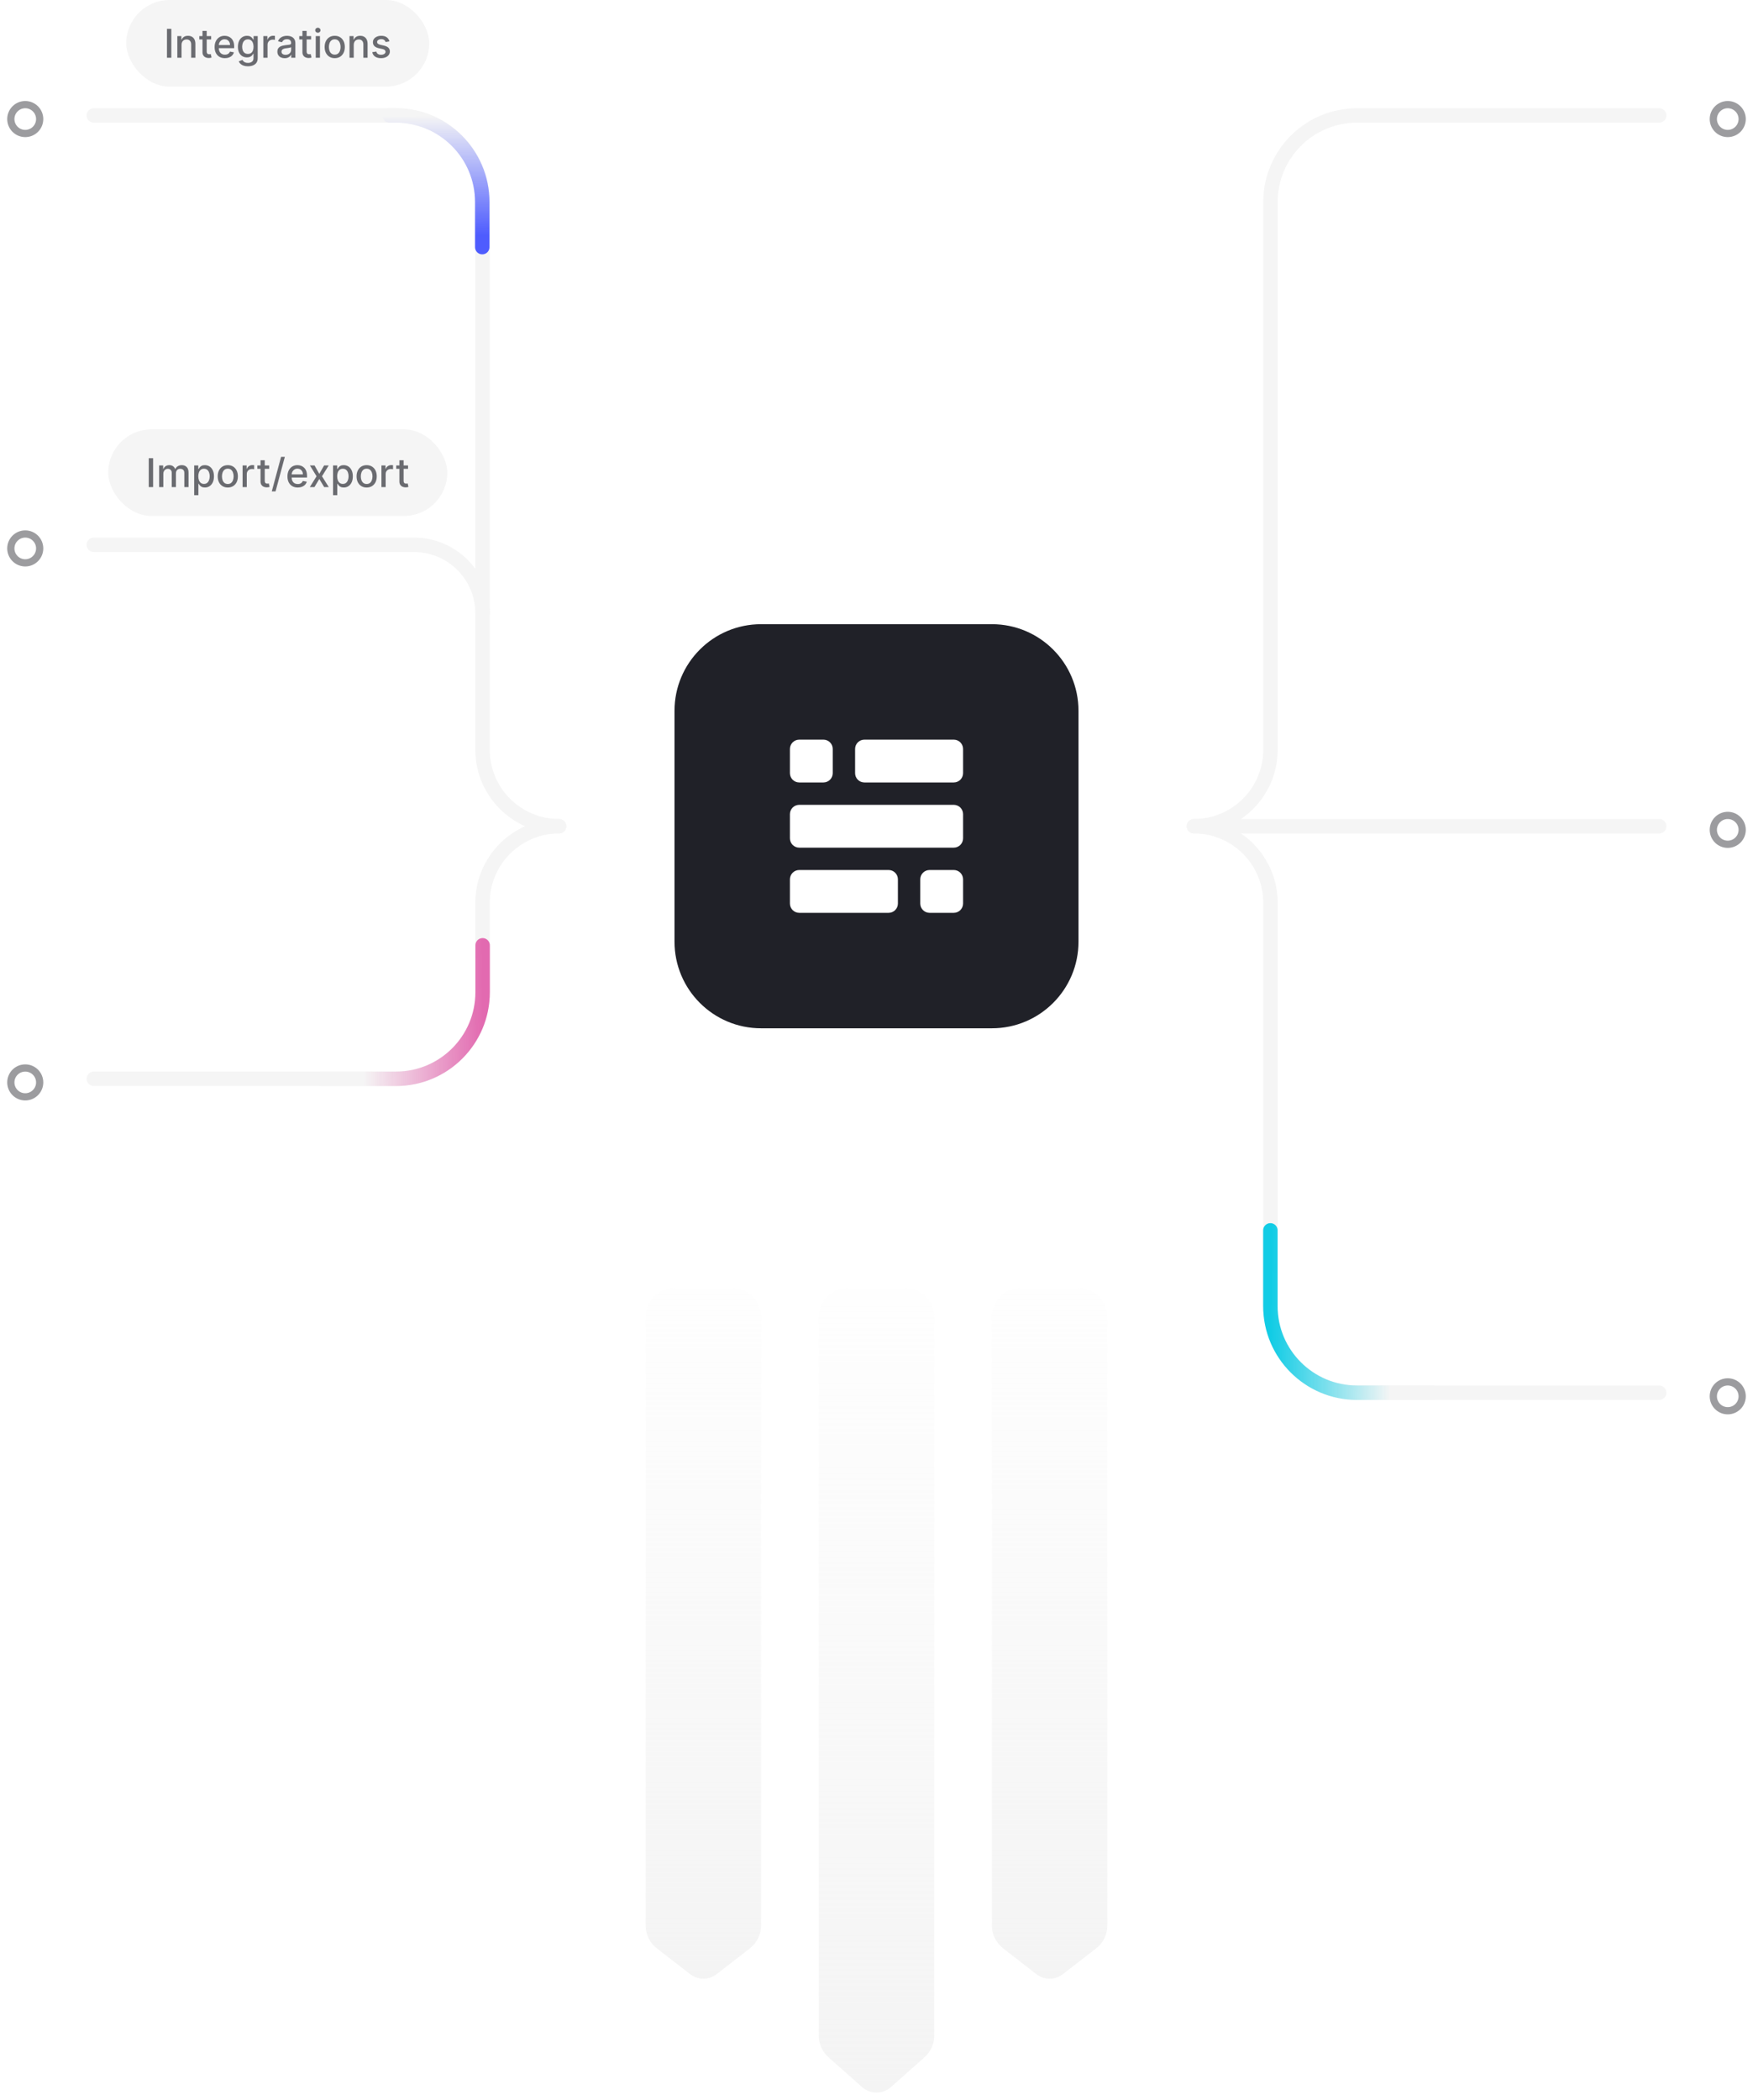 <svg width="486" height="582" viewBox="0 0 486 582" fill="none" xmlns="http://www.w3.org/2000/svg">
<path d="M187 197C187 183.745 197.745 173 211 173H275C288.255 173 299 183.745 299 197V261C299 274.255 288.255 285 275 285H211C197.745 285 187 274.255 187 261V197Z" fill="#202128"/>
<g clip-path="url(#clip0_1287_3485)">
<path d="M221.581 253H246.354C247.779 253 248.934 251.845 248.934 250.42V243.713C248.934 242.287 247.779 241.132 246.354 241.132H221.581C220.155 241.132 219 242.287 219 243.713V250.42C219 251.845 220.155 253 221.581 253Z" fill="white"/>
<path d="M264.42 234.934H221.58C221.242 234.934 220.906 234.867 220.593 234.737C220.28 234.608 219.995 234.418 219.756 234.178C219.516 233.938 219.326 233.654 219.196 233.341C219.067 233.028 219 232.692 219 232.353V225.647C219 225.308 219.067 224.972 219.196 224.659C219.326 224.346 219.516 224.061 219.756 223.822C219.995 223.582 220.28 223.392 220.593 223.262C220.906 223.133 221.242 223.066 221.58 223.066H264.42C264.758 223.066 265.094 223.133 265.407 223.262C265.72 223.392 266.005 223.582 266.244 223.822C266.484 224.061 266.674 224.346 266.804 224.659C266.933 224.972 267 225.308 267 225.646V232.353C267 232.692 266.933 233.028 266.804 233.341C266.674 233.654 266.484 233.938 266.244 234.178C266.005 234.418 265.72 234.608 265.407 234.737C265.094 234.867 264.758 234.934 264.42 234.934Z" fill="white"/>
<path d="M239.647 216.868H264.42C265.845 216.868 267 215.713 267 214.287V207.581C267 206.155 265.845 205 264.42 205H239.647C238.221 205 237.066 206.155 237.066 207.581V214.287C237.066 215.713 238.221 216.868 239.647 216.868Z" fill="white"/>
<path d="M257.713 253H264.42C265.845 253 267 251.845 267 250.42V243.713C267 242.288 265.845 241.132 264.42 241.132H257.713C256.288 241.132 255.132 242.288 255.132 243.713V250.42C255.132 251.845 256.288 253 257.713 253Z" fill="white"/>
<path d="M228.287 205H221.58C220.155 205 219 206.155 219 207.58V214.287C219 215.712 220.155 216.868 221.58 216.868H228.287C229.712 216.868 230.868 215.712 230.868 214.287V207.58C230.868 206.155 229.712 205 228.287 205Z" fill="white"/>
</g>
<g filter="url(#filter0_d_1287_3485)">
<circle cx="3" cy="3" r="3" transform="matrix(-1 0 0 1 10 29)" fill="white"/>
<circle cx="3" cy="3" r="4" transform="matrix(-1 0 0 1 10 29)" stroke="#9C9C9F" stroke-width="2"/>
</g>
<g filter="url(#filter1_d_1287_3485)">
<circle cx="3" cy="3" r="3" transform="matrix(-1 0 0 1 482 29)" fill="white"/>
<circle cx="3" cy="3" r="4" transform="matrix(-1 0 0 1 482 29)" stroke="#9C9C9F" stroke-width="2"/>
</g>
<g filter="url(#filter2_d_1287_3485)">
<circle cx="3" cy="3" r="3" transform="matrix(-1 0 0 1 10 148)" fill="white"/>
<circle cx="3" cy="3" r="4" transform="matrix(-1 0 0 1 10 148)" stroke="#9C9C9F" stroke-width="2"/>
</g>
<g filter="url(#filter3_d_1287_3485)">
<circle cx="3" cy="3" r="3" transform="matrix(-1 0 0 1 10 296)" fill="white"/>
<circle cx="3" cy="3" r="4" transform="matrix(-1 0 0 1 10 296)" stroke="#9C9C9F" stroke-width="2"/>
</g>
<rect x="35" width="84" height="24" rx="12" fill="#F5F5F5"/>
<path d="M47.498 8V16H46.291V8H47.498ZM50.331 12.438V16H49.163V10H50.284V10.977H50.358C50.496 10.659 50.712 10.404 51.006 10.211C51.303 10.018 51.677 9.922 52.127 9.922C52.536 9.922 52.894 10.008 53.202 10.18C53.509 10.349 53.747 10.602 53.916 10.938C54.086 11.273 54.17 11.689 54.17 12.184V16H53.002V12.324C53.002 11.889 52.889 11.55 52.663 11.305C52.436 11.057 52.125 10.934 51.729 10.934C51.458 10.934 51.217 10.992 51.006 11.109C50.798 11.227 50.633 11.398 50.51 11.625C50.391 11.849 50.331 12.12 50.331 12.438ZM58.538 10V10.938H55.26V10H58.538ZM56.139 8.562H57.307V14.238C57.307 14.465 57.341 14.635 57.409 14.75C57.476 14.862 57.564 14.939 57.67 14.98C57.78 15.02 57.898 15.039 58.026 15.039C58.12 15.039 58.202 15.033 58.272 15.02C58.342 15.007 58.397 14.996 58.436 14.988L58.647 15.953C58.579 15.979 58.483 16.005 58.358 16.031C58.233 16.06 58.077 16.076 57.889 16.078C57.582 16.083 57.295 16.029 57.03 15.914C56.764 15.8 56.549 15.622 56.385 15.383C56.221 15.143 56.139 14.842 56.139 14.48V8.562ZM62.351 16.121C61.76 16.121 61.251 15.995 60.824 15.742C60.399 15.487 60.071 15.129 59.839 14.668C59.61 14.204 59.496 13.662 59.496 13.039C59.496 12.425 59.61 11.883 59.839 11.414C60.071 10.945 60.394 10.579 60.808 10.316C61.225 10.053 61.712 9.922 62.269 9.922C62.608 9.922 62.936 9.978 63.253 10.09C63.571 10.202 63.856 10.378 64.109 10.617C64.362 10.857 64.561 11.168 64.707 11.551C64.852 11.931 64.925 12.393 64.925 12.938V13.352H60.156V12.477H63.781C63.781 12.169 63.718 11.897 63.593 11.66C63.468 11.421 63.292 11.232 63.066 11.094C62.842 10.956 62.579 10.887 62.277 10.887C61.949 10.887 61.662 10.967 61.417 11.129C61.175 11.288 60.988 11.496 60.855 11.754C60.725 12.009 60.66 12.287 60.66 12.586V13.27C60.66 13.671 60.73 14.012 60.871 14.293C61.014 14.574 61.213 14.789 61.468 14.938C61.724 15.083 62.022 15.156 62.363 15.156C62.584 15.156 62.786 15.125 62.968 15.062C63.151 14.997 63.308 14.901 63.441 14.773C63.574 14.646 63.675 14.488 63.746 14.301L64.851 14.5C64.763 14.825 64.604 15.111 64.374 15.355C64.148 15.598 63.863 15.787 63.519 15.922C63.178 16.055 62.789 16.121 62.351 16.121ZM68.737 18.375C68.26 18.375 67.85 18.312 67.506 18.188C67.165 18.062 66.887 17.897 66.67 17.691C66.454 17.486 66.293 17.26 66.186 17.016L67.19 16.602C67.26 16.716 67.354 16.837 67.471 16.965C67.591 17.095 67.752 17.206 67.956 17.297C68.161 17.388 68.426 17.434 68.749 17.434C69.191 17.434 69.557 17.326 69.846 17.109C70.135 16.896 70.28 16.555 70.28 16.086V14.906H70.206C70.135 15.034 70.034 15.176 69.901 15.332C69.771 15.488 69.591 15.624 69.362 15.738C69.133 15.853 68.835 15.91 68.467 15.91C67.993 15.91 67.566 15.8 67.186 15.578C66.808 15.354 66.509 15.025 66.288 14.59C66.069 14.152 65.96 13.615 65.96 12.977C65.96 12.338 66.067 11.792 66.284 11.336C66.502 10.88 66.802 10.531 67.182 10.289C67.562 10.044 67.993 9.922 68.475 9.922C68.847 9.922 69.148 9.984 69.377 10.109C69.607 10.232 69.785 10.375 69.913 10.539C70.043 10.703 70.143 10.848 70.213 10.973H70.299V10H71.444V16.133C71.444 16.648 71.324 17.072 71.085 17.402C70.845 17.733 70.521 17.978 70.112 18.137C69.706 18.296 69.247 18.375 68.737 18.375ZM68.725 14.941C69.061 14.941 69.345 14.863 69.577 14.707C69.811 14.548 69.988 14.322 70.108 14.027C70.23 13.73 70.291 13.375 70.291 12.961C70.291 12.557 70.232 12.202 70.112 11.895C69.992 11.587 69.816 11.348 69.585 11.176C69.353 11.001 69.066 10.914 68.725 10.914C68.374 10.914 68.081 11.005 67.846 11.188C67.612 11.367 67.435 11.612 67.315 11.922C67.198 12.232 67.139 12.578 67.139 12.961C67.139 13.354 67.199 13.699 67.319 13.996C67.439 14.293 67.616 14.525 67.85 14.691C68.087 14.858 68.379 14.941 68.725 14.941ZM73.01 16V10H74.139V10.953H74.202C74.311 10.63 74.504 10.376 74.78 10.191C75.058 10.004 75.374 9.91 75.725 9.91C75.798 9.91 75.884 9.913 75.983 9.918C76.085 9.923 76.164 9.93 76.221 9.938V11.055C76.174 11.042 76.091 11.027 75.971 11.012C75.851 10.993 75.732 10.984 75.612 10.984C75.336 10.984 75.09 11.043 74.874 11.16C74.66 11.275 74.491 11.435 74.366 11.641C74.241 11.844 74.178 12.075 74.178 12.336V16H73.01ZM78.924 16.133C78.544 16.133 78.2 16.062 77.893 15.922C77.586 15.779 77.342 15.572 77.163 15.301C76.986 15.03 76.897 14.698 76.897 14.305C76.897 13.966 76.962 13.688 77.092 13.469C77.222 13.25 77.398 13.077 77.62 12.949C77.841 12.822 78.088 12.725 78.362 12.66C78.635 12.595 78.914 12.546 79.198 12.512C79.557 12.47 79.849 12.436 80.073 12.41C80.297 12.382 80.46 12.336 80.561 12.273C80.663 12.211 80.713 12.109 80.713 11.969V11.941C80.713 11.6 80.617 11.336 80.424 11.148C80.234 10.961 79.95 10.867 79.573 10.867C79.18 10.867 78.87 10.954 78.643 11.129C78.419 11.301 78.264 11.492 78.178 11.703L77.081 11.453C77.211 11.088 77.401 10.794 77.651 10.57C77.903 10.344 78.194 10.18 78.522 10.078C78.85 9.974 79.195 9.922 79.557 9.922C79.797 9.922 80.051 9.951 80.319 10.008C80.59 10.062 80.842 10.164 81.077 10.312C81.314 10.461 81.508 10.673 81.659 10.949C81.81 11.223 81.885 11.578 81.885 12.016V16H80.745V15.18H80.698C80.622 15.331 80.509 15.479 80.358 15.625C80.207 15.771 80.013 15.892 79.776 15.988C79.539 16.085 79.255 16.133 78.924 16.133ZM79.178 15.195C79.501 15.195 79.777 15.132 80.006 15.004C80.238 14.876 80.414 14.71 80.534 14.504C80.656 14.296 80.717 14.073 80.717 13.836V13.062C80.676 13.104 80.595 13.143 80.475 13.18C80.358 13.213 80.224 13.243 80.073 13.27C79.922 13.293 79.775 13.315 79.631 13.336C79.488 13.354 79.368 13.37 79.272 13.383C79.045 13.412 78.838 13.46 78.651 13.527C78.466 13.595 78.317 13.693 78.206 13.82C78.096 13.945 78.041 14.112 78.041 14.32C78.041 14.609 78.148 14.828 78.362 14.977C78.575 15.122 78.847 15.195 79.178 15.195ZM86.242 10V10.938H82.964V10H86.242ZM83.843 8.562H85.011V14.238C85.011 14.465 85.045 14.635 85.113 14.75C85.18 14.862 85.268 14.939 85.374 14.98C85.484 15.02 85.602 15.039 85.73 15.039C85.824 15.039 85.906 15.033 85.976 15.02C86.046 15.007 86.101 14.996 86.14 14.988L86.351 15.953C86.283 15.979 86.187 16.005 86.062 16.031C85.937 16.06 85.781 16.076 85.593 16.078C85.286 16.083 84.999 16.029 84.734 15.914C84.468 15.8 84.253 15.622 84.089 15.383C83.925 15.143 83.843 14.842 83.843 14.48V8.562ZM87.534 16V10H88.702V16H87.534ZM88.124 9.074C87.92 9.074 87.746 9.007 87.6 8.871C87.457 8.733 87.385 8.569 87.385 8.379C87.385 8.186 87.457 8.022 87.6 7.887C87.746 7.749 87.92 7.68 88.124 7.68C88.327 7.68 88.5 7.749 88.643 7.887C88.789 8.022 88.862 8.186 88.862 8.379C88.862 8.569 88.789 8.733 88.643 8.871C88.5 9.007 88.327 9.074 88.124 9.074ZM92.8 16.121C92.238 16.121 91.747 15.992 91.328 15.734C90.908 15.477 90.583 15.116 90.351 14.652C90.119 14.189 90.003 13.647 90.003 13.027C90.003 12.405 90.119 11.861 90.351 11.395C90.583 10.928 90.908 10.566 91.328 10.309C91.747 10.051 92.238 9.922 92.8 9.922C93.363 9.922 93.854 10.051 94.273 10.309C94.692 10.566 95.018 10.928 95.249 11.395C95.481 11.861 95.597 12.405 95.597 13.027C95.597 13.647 95.481 14.189 95.249 14.652C95.018 15.116 94.692 15.477 94.273 15.734C93.854 15.992 93.363 16.121 92.8 16.121ZM92.804 15.141C93.169 15.141 93.471 15.044 93.71 14.852C93.95 14.659 94.127 14.402 94.242 14.082C94.359 13.762 94.418 13.409 94.418 13.023C94.418 12.641 94.359 12.289 94.242 11.969C94.127 11.646 93.95 11.387 93.71 11.191C93.471 10.996 93.169 10.898 92.804 10.898C92.437 10.898 92.132 10.996 91.89 11.191C91.651 11.387 91.472 11.646 91.355 11.969C91.24 12.289 91.183 12.641 91.183 13.023C91.183 13.409 91.24 13.762 91.355 14.082C91.472 14.402 91.651 14.659 91.89 14.852C92.132 15.044 92.437 15.141 92.804 15.141ZM98.069 12.438V16H96.901V10H98.022V10.977H98.096C98.234 10.659 98.45 10.404 98.745 10.211C99.041 10.018 99.415 9.922 99.866 9.922C100.275 9.922 100.633 10.008 100.94 10.18C101.247 10.349 101.486 10.602 101.655 10.938C101.824 11.273 101.909 11.689 101.909 12.184V16H100.741V12.324C100.741 11.889 100.627 11.55 100.401 11.305C100.174 11.057 99.863 10.934 99.467 10.934C99.197 10.934 98.956 10.992 98.745 11.109C98.536 11.227 98.371 11.398 98.249 11.625C98.129 11.849 98.069 12.12 98.069 12.438ZM107.971 11.465L106.913 11.652C106.868 11.517 106.798 11.388 106.702 11.266C106.608 11.143 106.48 11.043 106.319 10.965C106.157 10.887 105.956 10.848 105.713 10.848C105.383 10.848 105.107 10.922 104.885 11.07C104.664 11.216 104.553 11.405 104.553 11.637C104.553 11.837 104.627 11.999 104.776 12.121C104.924 12.243 105.164 12.344 105.495 12.422L106.448 12.641C107 12.768 107.411 12.965 107.682 13.23C107.953 13.496 108.088 13.841 108.088 14.266C108.088 14.625 107.984 14.945 107.776 15.227C107.57 15.505 107.282 15.724 106.913 15.883C106.545 16.042 106.12 16.121 105.635 16.121C104.963 16.121 104.415 15.978 103.991 15.691C103.566 15.402 103.306 14.992 103.209 14.461L104.338 14.289C104.409 14.583 104.553 14.806 104.772 14.957C104.991 15.105 105.276 15.18 105.627 15.18C106.01 15.18 106.316 15.1 106.545 14.941C106.775 14.78 106.889 14.583 106.889 14.352C106.889 14.164 106.819 14.007 106.678 13.879C106.54 13.751 106.328 13.655 106.042 13.59L105.026 13.367C104.466 13.24 104.052 13.037 103.784 12.758C103.518 12.479 103.385 12.126 103.385 11.699C103.385 11.345 103.484 11.035 103.682 10.77C103.88 10.504 104.153 10.297 104.502 10.148C104.851 9.997 105.251 9.922 105.702 9.922C106.35 9.922 106.861 10.062 107.233 10.344C107.605 10.622 107.851 10.996 107.971 11.465Z" fill="#6A6B70"/>
<rect x="30" y="119" width="94" height="24" rx="12" fill="#F5F5F5"/>
<path d="M42.45 127V135H41.243V127H42.45ZM44.114 135V129H45.235V129.977H45.309C45.434 129.646 45.639 129.388 45.922 129.203C46.206 129.016 46.546 128.922 46.942 128.922C47.343 128.922 47.679 129.016 47.95 129.203C48.223 129.391 48.425 129.648 48.555 129.977H48.618C48.761 129.656 48.989 129.401 49.301 129.211C49.614 129.018 49.986 128.922 50.419 128.922C50.963 128.922 51.407 129.092 51.751 129.434C52.097 129.775 52.27 130.289 52.27 130.977V135H51.102V131.086C51.102 130.68 50.991 130.385 50.77 130.203C50.549 130.021 50.284 129.93 49.977 129.93C49.597 129.93 49.301 130.047 49.09 130.281C48.879 130.513 48.774 130.811 48.774 131.176V135H47.61V131.012C47.61 130.686 47.508 130.424 47.305 130.227C47.102 130.029 46.838 129.93 46.512 129.93C46.291 129.93 46.086 129.988 45.899 130.105C45.714 130.22 45.564 130.38 45.45 130.586C45.338 130.792 45.282 131.03 45.282 131.301V135H44.114ZM53.835 137.25V129H54.976V129.973H55.074C55.141 129.848 55.239 129.703 55.367 129.539C55.494 129.375 55.671 129.232 55.898 129.109C56.124 128.984 56.424 128.922 56.796 128.922C57.281 128.922 57.713 129.044 58.093 129.289C58.474 129.534 58.772 129.887 58.988 130.348C59.206 130.809 59.316 131.363 59.316 132.012C59.316 132.66 59.208 133.216 58.992 133.68C58.776 134.141 58.479 134.496 58.101 134.746C57.724 134.993 57.292 135.117 56.808 135.117C56.444 135.117 56.145 135.056 55.914 134.934C55.684 134.811 55.505 134.668 55.374 134.504C55.244 134.34 55.144 134.194 55.074 134.066H55.003V137.25H53.835ZM54.98 132C54.98 132.422 55.041 132.792 55.164 133.109C55.286 133.427 55.463 133.676 55.695 133.855C55.927 134.033 56.21 134.121 56.546 134.121C56.895 134.121 57.187 134.029 57.421 133.844C57.656 133.656 57.833 133.402 57.953 133.082C58.075 132.762 58.136 132.401 58.136 132C58.136 131.604 58.076 131.249 57.956 130.934C57.839 130.618 57.662 130.37 57.425 130.188C57.191 130.005 56.898 129.914 56.546 129.914C56.208 129.914 55.921 130.001 55.687 130.176C55.455 130.35 55.279 130.594 55.16 130.906C55.04 131.219 54.98 131.583 54.98 132ZM63.152 135.121C62.589 135.121 62.099 134.992 61.679 134.734C61.26 134.477 60.934 134.116 60.703 133.652C60.471 133.189 60.355 132.647 60.355 132.027C60.355 131.405 60.471 130.861 60.703 130.395C60.934 129.928 61.26 129.566 61.679 129.309C62.099 129.051 62.589 128.922 63.152 128.922C63.714 128.922 64.205 129.051 64.624 129.309C65.044 129.566 65.369 129.928 65.601 130.395C65.833 130.861 65.949 131.405 65.949 132.027C65.949 132.647 65.833 133.189 65.601 133.652C65.369 134.116 65.044 134.477 64.624 134.734C64.205 134.992 63.714 135.121 63.152 135.121ZM63.156 134.141C63.52 134.141 63.822 134.044 64.062 133.852C64.302 133.659 64.479 133.402 64.593 133.082C64.71 132.762 64.769 132.409 64.769 132.023C64.769 131.641 64.71 131.289 64.593 130.969C64.479 130.646 64.302 130.387 64.062 130.191C63.822 129.996 63.52 129.898 63.156 129.898C62.789 129.898 62.484 129.996 62.242 130.191C62.002 130.387 61.824 130.646 61.706 130.969C61.592 131.289 61.535 131.641 61.535 132.023C61.535 132.409 61.592 132.762 61.706 133.082C61.824 133.402 62.002 133.659 62.242 133.852C62.484 134.044 62.789 134.141 63.156 134.141ZM67.252 135V129H68.381V129.953H68.444C68.553 129.63 68.746 129.376 69.022 129.191C69.301 129.004 69.616 128.91 69.967 128.91C70.04 128.91 70.126 128.913 70.225 128.918C70.327 128.923 70.406 128.93 70.463 128.937V130.055C70.416 130.042 70.333 130.027 70.213 130.012C70.094 129.993 69.974 129.984 69.854 129.984C69.578 129.984 69.332 130.043 69.116 130.16C68.902 130.275 68.733 130.435 68.608 130.641C68.483 130.844 68.42 131.076 68.42 131.336V135H67.252ZM74.629 129V129.937H71.352V129H74.629ZM72.231 127.562H73.399V133.238C73.399 133.465 73.433 133.635 73.501 133.75C73.568 133.862 73.655 133.939 73.762 133.98C73.872 134.02 73.99 134.039 74.118 134.039C74.211 134.039 74.293 134.033 74.364 134.02C74.434 134.007 74.489 133.996 74.528 133.988L74.739 134.953C74.671 134.979 74.575 135.005 74.45 135.031C74.325 135.06 74.168 135.076 73.981 135.078C73.674 135.083 73.387 135.029 73.122 134.914C72.856 134.799 72.641 134.622 72.477 134.383C72.313 134.143 72.231 133.842 72.231 133.48V127.562ZM78.968 126.625L76.39 136.203H75.347L77.925 126.625H78.968ZM82.546 135.121C81.955 135.121 81.446 134.995 81.019 134.742C80.595 134.487 80.266 134.129 80.035 133.668C79.805 133.204 79.691 132.661 79.691 132.039C79.691 131.424 79.805 130.883 80.035 130.414C80.266 129.945 80.589 129.579 81.003 129.316C81.42 129.053 81.907 128.922 82.464 128.922C82.803 128.922 83.131 128.978 83.449 129.09C83.766 129.202 84.052 129.378 84.304 129.617C84.557 129.857 84.756 130.168 84.902 130.551C85.048 130.931 85.121 131.393 85.121 131.937V132.352H80.351V131.477H83.976C83.976 131.169 83.914 130.897 83.789 130.66C83.664 130.421 83.488 130.232 83.261 130.094C83.037 129.956 82.774 129.887 82.472 129.887C82.144 129.887 81.858 129.967 81.613 130.129C81.371 130.288 81.183 130.496 81.05 130.754C80.92 131.009 80.855 131.286 80.855 131.586V132.27C80.855 132.671 80.925 133.012 81.066 133.293C81.209 133.574 81.408 133.789 81.664 133.937C81.919 134.083 82.217 134.156 82.558 134.156C82.779 134.156 82.981 134.125 83.164 134.062C83.346 133.997 83.503 133.901 83.636 133.773C83.769 133.646 83.871 133.488 83.941 133.301L85.046 133.5C84.958 133.826 84.799 134.111 84.57 134.355C84.343 134.598 84.058 134.786 83.714 134.922C83.373 135.055 82.984 135.121 82.546 135.121ZM87.199 129L88.523 131.336L89.859 129H91.136L89.265 132L91.152 135H89.874L88.523 132.758L87.175 135H85.894L87.761 132L85.918 129H87.199ZM92.335 137.25V129H93.476V129.973H93.574C93.641 129.848 93.739 129.703 93.867 129.539C93.994 129.375 94.171 129.232 94.398 129.109C94.624 128.984 94.924 128.922 95.296 128.922C95.781 128.922 96.213 129.044 96.593 129.289C96.974 129.534 97.272 129.887 97.488 130.348C97.707 130.809 97.816 131.363 97.816 132.012C97.816 132.66 97.708 133.216 97.492 133.68C97.276 134.141 96.979 134.496 96.601 134.746C96.224 134.993 95.793 135.117 95.308 135.117C94.944 135.117 94.645 135.056 94.414 134.934C94.184 134.811 94.005 134.668 93.874 134.504C93.744 134.34 93.644 134.194 93.574 134.066H93.503V137.25H92.335ZM93.48 132C93.48 132.422 93.541 132.792 93.664 133.109C93.786 133.427 93.963 133.676 94.195 133.855C94.427 134.033 94.71 134.121 95.046 134.121C95.395 134.121 95.687 134.029 95.921 133.844C96.156 133.656 96.333 133.402 96.453 133.082C96.575 132.762 96.636 132.401 96.636 132C96.636 131.604 96.576 131.249 96.457 130.934C96.339 130.618 96.162 130.37 95.925 130.188C95.691 130.005 95.398 129.914 95.046 129.914C94.708 129.914 94.421 130.001 94.187 130.176C93.955 130.35 93.779 130.594 93.66 130.906C93.54 131.219 93.48 131.583 93.48 132ZM101.652 135.121C101.089 135.121 100.598 134.992 100.179 134.734C99.76 134.477 99.434 134.116 99.203 133.652C98.971 133.189 98.855 132.647 98.855 132.027C98.855 131.405 98.971 130.861 99.203 130.395C99.434 129.928 99.76 129.566 100.179 129.309C100.598 129.051 101.089 128.922 101.652 128.922C102.214 128.922 102.705 129.051 103.125 129.309C103.544 129.566 103.869 129.928 104.101 130.395C104.333 130.861 104.449 131.405 104.449 132.027C104.449 132.647 104.333 133.189 104.101 133.652C103.869 134.116 103.544 134.477 103.125 134.734C102.705 134.992 102.214 135.121 101.652 135.121ZM101.656 134.141C102.02 134.141 102.322 134.044 102.562 133.852C102.802 133.659 102.979 133.402 103.093 133.082C103.21 132.762 103.269 132.409 103.269 132.023C103.269 131.641 103.21 131.289 103.093 130.969C102.979 130.646 102.802 130.387 102.562 130.191C102.322 129.996 102.02 129.898 101.656 129.898C101.289 129.898 100.984 129.996 100.742 130.191C100.502 130.387 100.324 130.646 100.207 130.969C100.092 131.289 100.035 131.641 100.035 132.023C100.035 132.409 100.092 132.762 100.207 133.082C100.324 133.402 100.502 133.659 100.742 133.852C100.984 134.044 101.289 134.141 101.656 134.141ZM105.752 135V129H106.881V129.953H106.944C107.053 129.63 107.246 129.376 107.522 129.191C107.801 129.004 108.116 128.91 108.467 128.91C108.54 128.91 108.626 128.913 108.725 128.918C108.827 128.923 108.906 128.93 108.963 128.937V130.055C108.917 130.042 108.833 130.027 108.713 130.012C108.594 129.993 108.474 129.984 108.354 129.984C108.078 129.984 107.832 130.043 107.616 130.16C107.402 130.275 107.233 130.435 107.108 130.641C106.983 130.844 106.92 131.076 106.92 131.336V135H105.752ZM113.129 129V129.937H109.852V129H113.129ZM110.731 127.562H111.899V133.238C111.899 133.465 111.933 133.635 112 133.75C112.068 133.862 112.155 133.939 112.262 133.98C112.372 134.02 112.49 134.039 112.618 134.039C112.711 134.039 112.793 134.033 112.864 134.02C112.934 134.007 112.989 133.996 113.028 133.988L113.239 134.953C113.171 134.979 113.075 135.005 112.95 135.031C112.825 135.06 112.668 135.076 112.481 135.078C112.174 135.083 111.887 135.029 111.622 134.914C111.356 134.799 111.141 134.622 110.977 134.383C110.813 134.143 110.731 133.842 110.731 133.48V127.562Z" fill="#6A6B70"/>
<path d="M26 299H109.778C123.033 299 133.778 288.255 133.778 275V250.222C133.778 238.502 143.279 229 155 229V229" stroke="#F5F5F5" stroke-width="4" stroke-linecap="round"/>
<path d="M133.8 262V275C133.8 288.255 123.055 299 109.8 299H89" stroke="#F5F5F5" stroke-width="4" stroke-linecap="round"/>
<path d="M133.8 262V275C133.8 288.255 123.055 299 109.8 299H89" stroke="url(#paint0_linear_1287_3485)" stroke-width="4" stroke-linecap="round"/>
<path d="M26 32H109.778C123.033 32 133.778 42.745 133.778 56V207.778C133.778 219.498 143.279 229 155 229V229" stroke="#F5F5F5" stroke-width="4" stroke-linecap="round"/>
<path d="M108 32L109.7 32C122.955 32 133.7 42.745 133.7 56L133.7 68.5" stroke="#F5F5F5" stroke-width="4" stroke-linecap="round"/>
<path d="M108 32L109.7 32C122.955 32 133.7 42.745 133.7 56L133.7 68.5" stroke="url(#paint1_linear_1287_3485)" stroke-width="4" stroke-linecap="round"/>
<path d="M26 151H114.778C125.271 151 133.778 159.507 133.778 170V170" stroke="#F5F5F5" stroke-width="4" stroke-linecap="round"/>
<path d="M460 229H335.222" stroke="#F5F5F5" stroke-width="4" stroke-linecap="round"/>
<path d="M460 386H376.222C362.967 386 352.222 375.255 352.222 362V250.222C352.222 238.502 342.721 229 331 229V229" stroke="#F5F5F5" stroke-width="4" stroke-linecap="round"/>
<path d="M352.2 341V362C352.2 375.255 362.945 386 376.2 386H397.2" stroke="#F5F5F5" stroke-width="4" stroke-linecap="round"/>
<path d="M352.2 341V362C352.2 375.255 362.945 386 376.2 386H397.2" stroke="url(#paint2_linear_1287_3485)" stroke-width="4" stroke-linecap="round"/>
<path d="M460 32H376.222C362.967 32 352.222 42.745 352.222 56V207.778C352.222 219.498 342.721 229 331 229V229" stroke="#F5F5F5" stroke-width="4" stroke-linecap="round"/>
<path d="M179 365C179 360.582 182.582 357 187 357H203C207.418 357 211 360.582 211 365V533.683C211 536.157 209.855 538.492 207.899 540.008L198.674 547.154C196.511 548.829 193.489 548.829 191.326 547.154L182.101 540.008C180.145 538.492 179 536.157 179 533.683V365Z" fill="url(#paint3_linear_1287_3485)"/>
<path d="M275 365C275 360.582 278.582 357 283 357H299C303.418 357 307 360.582 307 365V533.683C307 536.157 305.855 538.492 303.899 540.008L294.674 547.154C292.511 548.829 289.489 548.829 287.326 547.154L278.101 540.008C276.145 538.492 275 536.157 275 533.683V365Z" fill="url(#paint4_linear_1287_3485)"/>
<path d="M227 365C227 360.582 230.582 357 235 357H251C255.418 357 259 360.582 259 365V564.206C259 566.494 258.021 568.672 256.31 570.19L246.982 578.466C244.71 580.483 241.29 580.483 239.018 578.466L229.69 570.19C227.979 568.672 227 566.494 227 564.206V365Z" fill="url(#paint5_linear_1287_3485)"/>
<g filter="url(#filter4_d_1287_3485)">
<circle cx="3" cy="3" r="3" transform="matrix(-1 0 0 1 482 226)" fill="white"/>
<circle cx="3" cy="3" r="4" transform="matrix(-1 0 0 1 482 226)" stroke="#9C9C9F" stroke-width="2"/>
</g>
<g filter="url(#filter5_d_1287_3485)">
<circle cx="3" cy="3" r="3" transform="matrix(-1 0 0 1 482 383)" fill="white"/>
<circle cx="3" cy="3" r="4" transform="matrix(-1 0 0 1 482 383)" stroke="#9C9C9F" stroke-width="2"/>
</g>
<defs>
<filter id="filter0_d_1287_3485" x="0" y="26" width="14" height="14" filterUnits="userSpaceOnUse" color-interpolation-filters="sRGB">
<feFlood flood-opacity="0" result="BackgroundImageFix"/>
<feColorMatrix in="SourceAlpha" type="matrix" values="0 0 0 0 0 0 0 0 0 0 0 0 0 0 0 0 0 0 127 0" result="hardAlpha"/>
<feOffset dy="1"/>
<feGaussianBlur stdDeviation="1"/>
<feColorMatrix type="matrix" values="0 0 0 0 0.027 0 0 0 0 0.031 0 0 0 0 0.063 0 0 0 0.1 0"/>
<feBlend mode="normal" in2="BackgroundImageFix" result="effect1_dropShadow_1287_3485"/>
<feBlend mode="normal" in="SourceGraphic" in2="effect1_dropShadow_1287_3485" result="shape"/>
</filter>
<filter id="filter1_d_1287_3485" x="472" y="26" width="14" height="14" filterUnits="userSpaceOnUse" color-interpolation-filters="sRGB">
<feFlood flood-opacity="0" result="BackgroundImageFix"/>
<feColorMatrix in="SourceAlpha" type="matrix" values="0 0 0 0 0 0 0 0 0 0 0 0 0 0 0 0 0 0 127 0" result="hardAlpha"/>
<feOffset dy="1"/>
<feGaussianBlur stdDeviation="1"/>
<feColorMatrix type="matrix" values="0 0 0 0 0.027 0 0 0 0 0.031 0 0 0 0 0.063 0 0 0 0.1 0"/>
<feBlend mode="normal" in2="BackgroundImageFix" result="effect1_dropShadow_1287_3485"/>
<feBlend mode="normal" in="SourceGraphic" in2="effect1_dropShadow_1287_3485" result="shape"/>
</filter>
<filter id="filter2_d_1287_3485" x="0" y="145" width="14" height="14" filterUnits="userSpaceOnUse" color-interpolation-filters="sRGB">
<feFlood flood-opacity="0" result="BackgroundImageFix"/>
<feColorMatrix in="SourceAlpha" type="matrix" values="0 0 0 0 0 0 0 0 0 0 0 0 0 0 0 0 0 0 127 0" result="hardAlpha"/>
<feOffset dy="1"/>
<feGaussianBlur stdDeviation="1"/>
<feColorMatrix type="matrix" values="0 0 0 0 0.027 0 0 0 0 0.031 0 0 0 0 0.063 0 0 0 0.1 0"/>
<feBlend mode="normal" in2="BackgroundImageFix" result="effect1_dropShadow_1287_3485"/>
<feBlend mode="normal" in="SourceGraphic" in2="effect1_dropShadow_1287_3485" result="shape"/>
</filter>
<filter id="filter3_d_1287_3485" x="0" y="293" width="14" height="14" filterUnits="userSpaceOnUse" color-interpolation-filters="sRGB">
<feFlood flood-opacity="0" result="BackgroundImageFix"/>
<feColorMatrix in="SourceAlpha" type="matrix" values="0 0 0 0 0 0 0 0 0 0 0 0 0 0 0 0 0 0 127 0" result="hardAlpha"/>
<feOffset dy="1"/>
<feGaussianBlur stdDeviation="1"/>
<feColorMatrix type="matrix" values="0 0 0 0 0.027 0 0 0 0 0.031 0 0 0 0 0.063 0 0 0 0.1 0"/>
<feBlend mode="normal" in2="BackgroundImageFix" result="effect1_dropShadow_1287_3485"/>
<feBlend mode="normal" in="SourceGraphic" in2="effect1_dropShadow_1287_3485" result="shape"/>
</filter>
<filter id="filter4_d_1287_3485" x="472" y="223" width="14" height="14" filterUnits="userSpaceOnUse" color-interpolation-filters="sRGB">
<feFlood flood-opacity="0" result="BackgroundImageFix"/>
<feColorMatrix in="SourceAlpha" type="matrix" values="0 0 0 0 0 0 0 0 0 0 0 0 0 0 0 0 0 0 127 0" result="hardAlpha"/>
<feOffset dy="1"/>
<feGaussianBlur stdDeviation="1"/>
<feColorMatrix type="matrix" values="0 0 0 0 0.027 0 0 0 0 0.031 0 0 0 0 0.063 0 0 0 0.1 0"/>
<feBlend mode="normal" in2="BackgroundImageFix" result="effect1_dropShadow_1287_3485"/>
<feBlend mode="normal" in="SourceGraphic" in2="effect1_dropShadow_1287_3485" result="shape"/>
</filter>
<filter id="filter5_d_1287_3485" x="472" y="380" width="14" height="14" filterUnits="userSpaceOnUse" color-interpolation-filters="sRGB">
<feFlood flood-opacity="0" result="BackgroundImageFix"/>
<feColorMatrix in="SourceAlpha" type="matrix" values="0 0 0 0 0 0 0 0 0 0 0 0 0 0 0 0 0 0 127 0" result="hardAlpha"/>
<feOffset dy="1"/>
<feGaussianBlur stdDeviation="1"/>
<feColorMatrix type="matrix" values="0 0 0 0 0.027 0 0 0 0 0.031 0 0 0 0 0.063 0 0 0 0.1 0"/>
<feBlend mode="normal" in2="BackgroundImageFix" result="effect1_dropShadow_1287_3485"/>
<feBlend mode="normal" in="SourceGraphic" in2="effect1_dropShadow_1287_3485" result="shape"/>
</filter>
<linearGradient id="paint0_linear_1287_3485" x1="134" y1="295.91" x2="100.808" y2="296.142" gradientUnits="userSpaceOnUse">
<stop stop-color="#E26AB0"/>
<stop offset="1" stop-color="#E26AB0" stop-opacity="0"/>
</linearGradient>
<linearGradient id="paint1_linear_1287_3485" x1="130.91" y1="65.194" x2="130.679" y2="32.002" gradientUnits="userSpaceOnUse">
<stop stop-color="#4E5CFE"/>
<stop offset="1" stop-color="#4E5CFE" stop-opacity="0"/>
</linearGradient>
<linearGradient id="paint2_linear_1287_3485" x1="352.2" y1="382.91" x2="385.392" y2="383.142" gradientUnits="userSpaceOnUse">
<stop stop-color="#11CCE5"/>
<stop offset="1" stop-color="#11CCE5" stop-opacity="0"/>
</linearGradient>
<linearGradient id="paint3_linear_1287_3485" x1="195" y1="338" x2="195" y2="558" gradientUnits="userSpaceOnUse">
<stop stop-color="#EDEDED" stop-opacity="0"/>
<stop offset="1" stop-color="#EDEDED" stop-opacity="0.64"/>
</linearGradient>
<linearGradient id="paint4_linear_1287_3485" x1="291" y1="338" x2="291" y2="558" gradientUnits="userSpaceOnUse">
<stop stop-color="#EDEDED" stop-opacity="0"/>
<stop offset="1" stop-color="#EDEDED" stop-opacity="0.64"/>
</linearGradient>
<linearGradient id="paint5_linear_1287_3485" x1="243" y1="338" x2="243" y2="590" gradientUnits="userSpaceOnUse">
<stop stop-color="#EDEDED" stop-opacity="0"/>
<stop offset="1" stop-color="#EDEDED" stop-opacity="0.64"/>
</linearGradient>
<clipPath id="clip0_1287_3485">
<rect width="48" height="48" fill="white" transform="translate(219 205)"/>
</clipPath>
</defs>
</svg>

